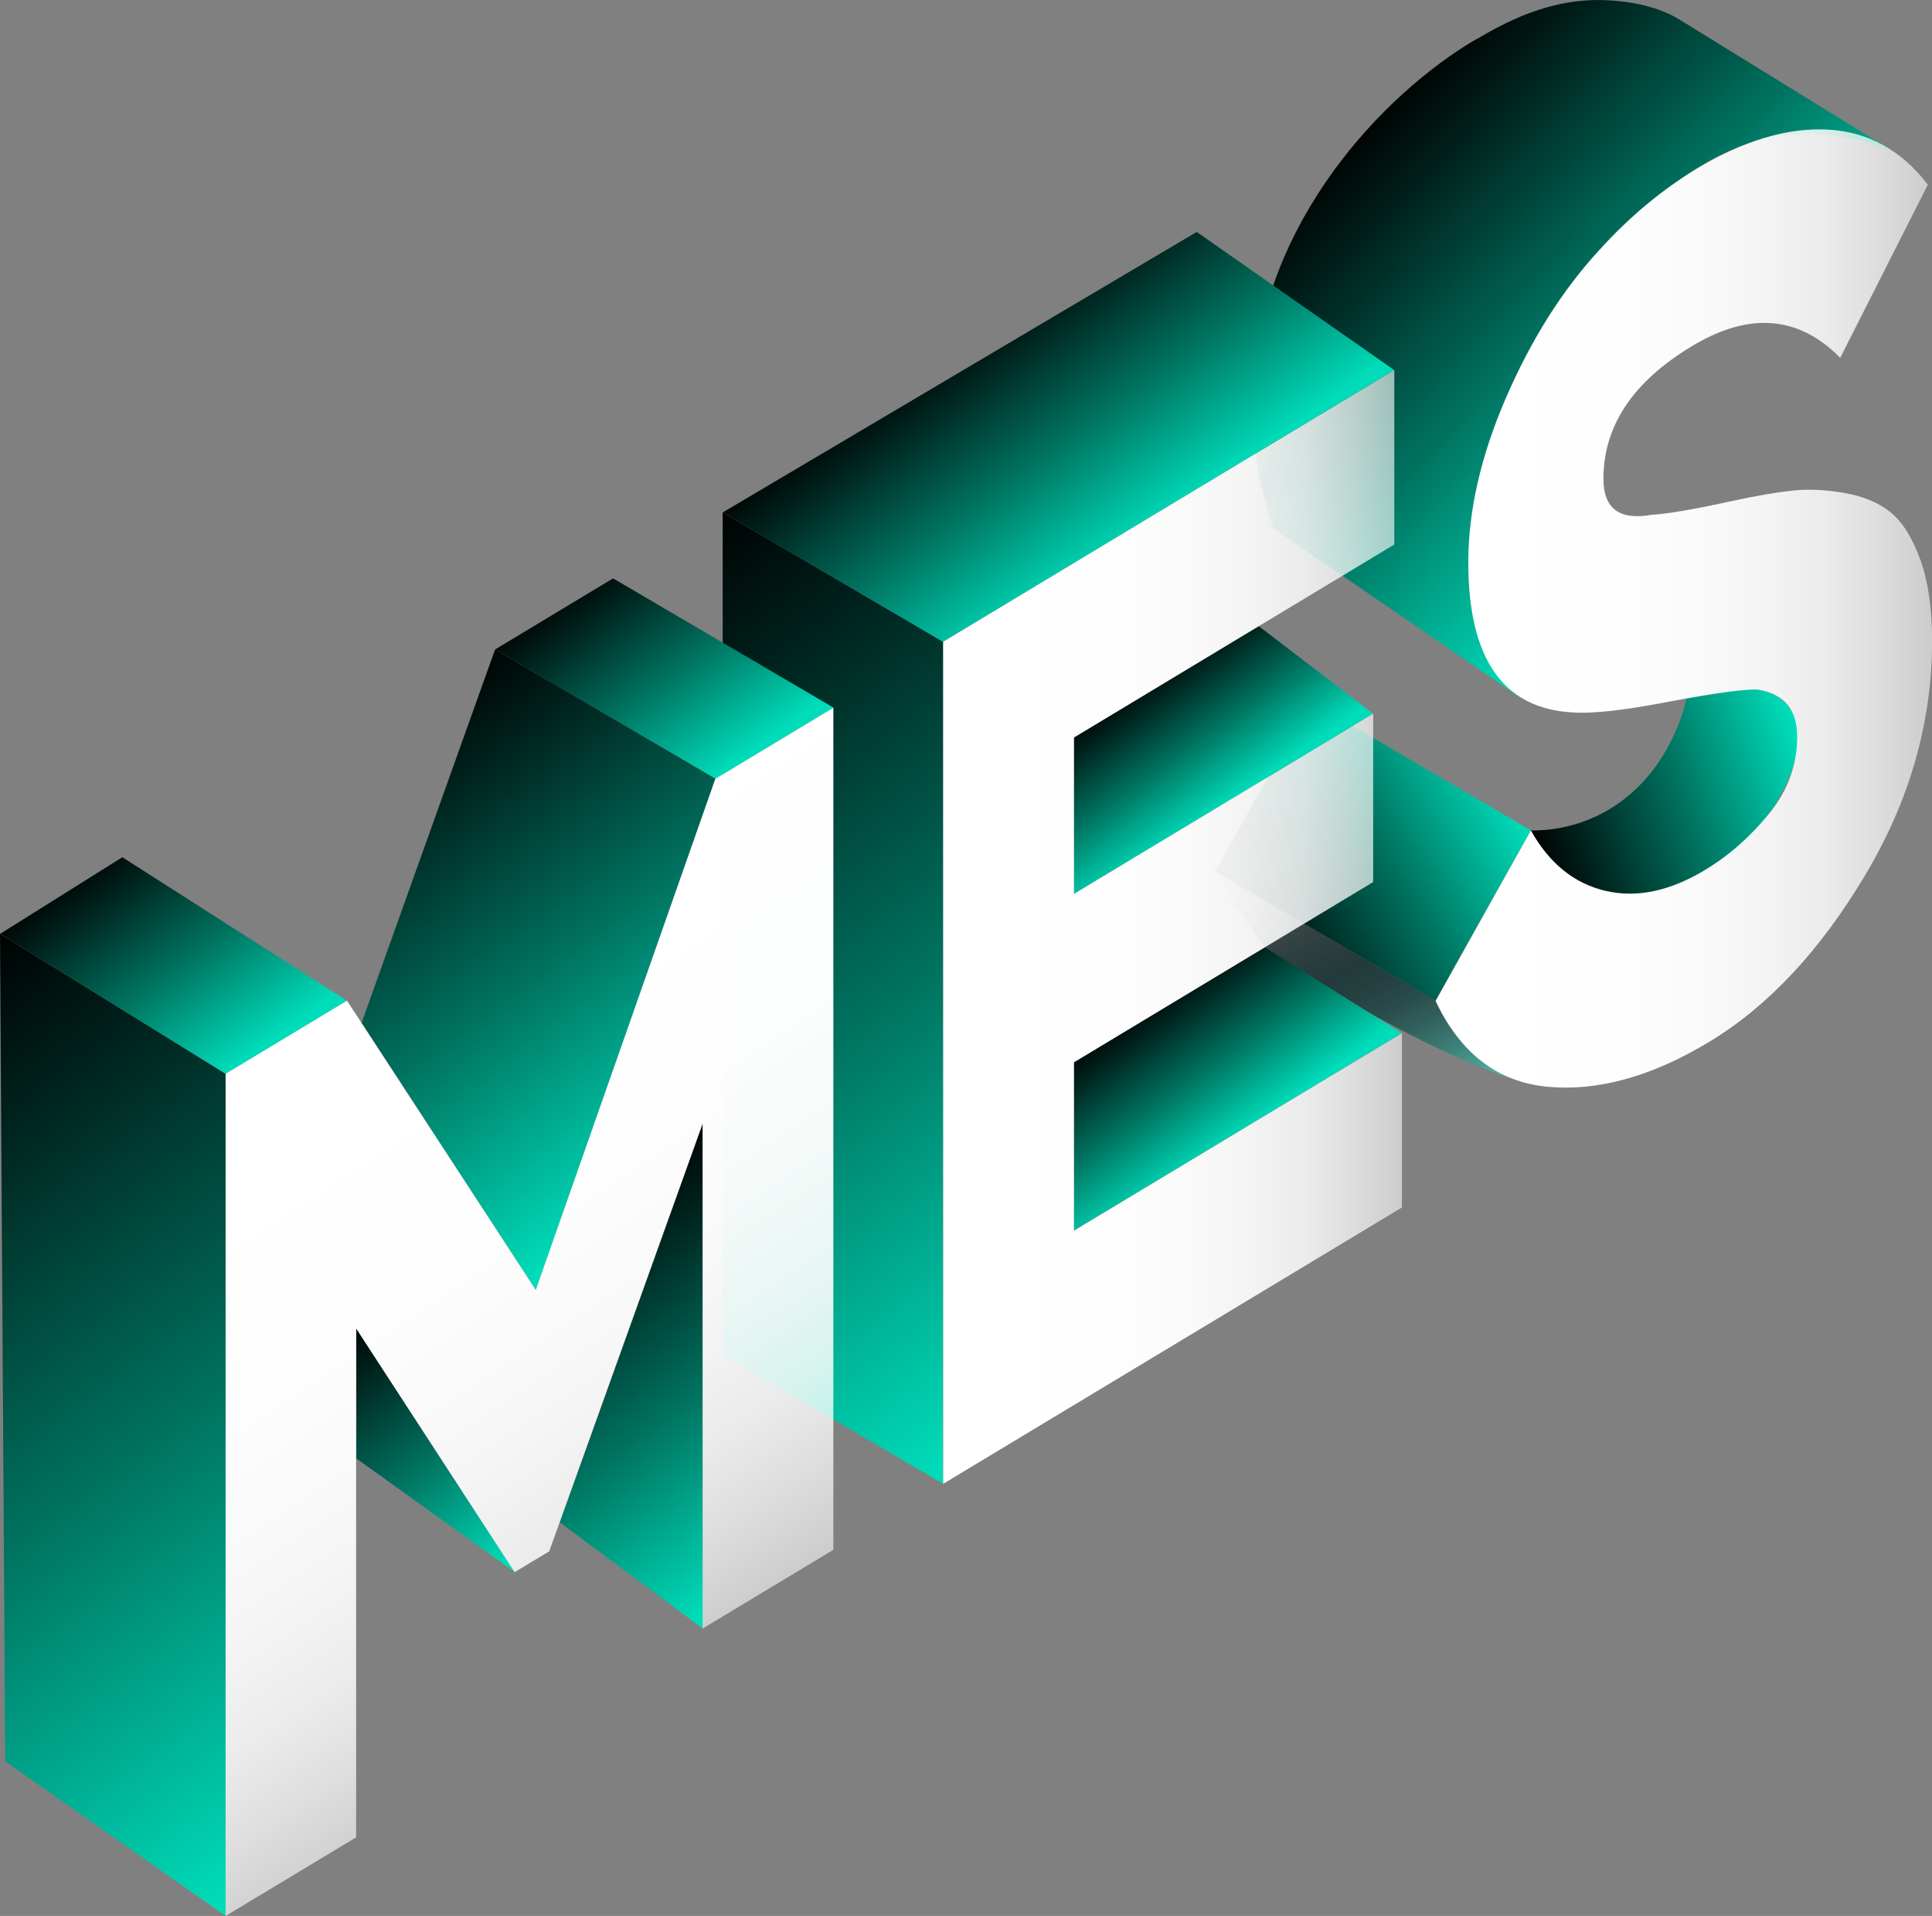 <?xml version="1.0" encoding="UTF-8"?> <svg xmlns="http://www.w3.org/2000/svg" xmlns:xlink="http://www.w3.org/1999/xlink" version="1.1" viewBox="0 0 162.7 161.33"><rect x="0" y="0" width="162.7" height="161.33" fill="#808080" stroke="none"/><defs><style> .cls-1 { fill: url(#_Безымянный_градиент_397); } .cls-2 { fill: url(#_Безымянный_градиент_33); } .cls-3 { fill: url(#_Безымянный_градиент_778); } .cls-4 { fill: url(#_Безымянный_градиент_33-6); } .cls-5 { fill: url(#_Безымянный_градиент_33-13); } .cls-6 { fill: url(#_Безымянный_градиент_33-9); } .cls-7 { fill: url(#_Безымянный_градиент_33-11); } .cls-8 { fill: url(#_Безымянный_градиент_33-2); } .cls-9 { fill: url(#_Безымянный_градиент_397-2); } .cls-10 { fill: url(#_Безымянный_градиент_397-3); } .cls-11 { fill: url(#_Безымянный_градиент_33-10); } .cls-12 { fill: url(#_Безымянный_градиент_33-3); } .cls-13 { fill: url(#_Безымянный_градиент_33-7); } .cls-14 { fill: url(#_Безымянный_градиент_33-8); } .cls-15 { fill: url(#_Безымянный_градиент_33-5); } .cls-16 { fill: url(#_Безымянный_градиент_33-12); } .cls-17 { fill: url(#_Безымянный_градиент_33-4); } </style><linearGradient id="_Безымянный_градиент_33" data-name="Безымянный градиент 33" x1="-386.72" y1="-280.59" x2="-416.9" y2="-316.56" gradientTransform="translate(486.78 297.13) rotate(-4.32) scale(.89 1) skewX(-4.85)" gradientUnits="userSpaceOnUse"><stop offset="0" stop-color="#00dcb9"></stop><stop offset=".44" stop-color="#007461"></stop><stop offset=".83" stop-color="#00201b"></stop><stop offset="1" stop-color="#000"></stop></linearGradient><linearGradient id="_Безымянный_градиент_33-2" data-name="Безымянный градиент 33" x1="-407.45" y1="-260.21" x2="-430.6" y2="-246.84" xlink:href="#_Безымянный_градиент_33"></linearGradient><linearGradient id="_Безымянный_градиент_778" data-name="Безымянный градиент 778" x1="-414.8" y1="-229.78" x2="-424.45" y2="-256.29" gradientTransform="translate(486.78 297.13) rotate(-4.32) scale(.89 1) skewX(-4.85)" gradientUnits="userSpaceOnUse"><stop offset="0" stop-color="#54bbab"></stop><stop offset=".02" stop-color="#4fb0a1" stop-opacity=".99"></stop><stop offset=".14" stop-color="#3b837a" stop-opacity=".96"></stop><stop offset=".25" stop-color="#2c605b" stop-opacity=".93"></stop><stop offset=".35" stop-color="#214645" stop-opacity=".92"></stop><stop offset=".44" stop-color="#1a3737" stop-opacity=".9"></stop><stop offset=".51" stop-color="#183233" stop-opacity=".9"></stop><stop offset=".66" stop-color="#122627" stop-opacity=".7"></stop><stop offset=".93" stop-color="#040808" stop-opacity=".16"></stop><stop offset="1" stop-color="#000" stop-opacity="0"></stop></linearGradient><linearGradient id="_Безымянный_градиент_33-3" data-name="Безымянный градиент 33" x1="-378.35" y1="-260.58" x2="-403.05" y2="-251.59" xlink:href="#_Безымянный_градиент_33"></linearGradient><linearGradient id="_Безымянный_градиент_33-4" data-name="Безымянный градиент 33" x1="-449.73" y1="-208.83" x2="-491" y2="-280.3" xlink:href="#_Безымянный_градиент_33"></linearGradient><linearGradient id="_Безымянный_градиент_33-5" data-name="Безымянный градиент 33" x1="-517.48" y1="-177.27" x2="-559.27" y2="-249.66" xlink:href="#_Безымянный_градиент_33"></linearGradient><linearGradient id="_Безымянный_градиент_33-6" data-name="Безымянный градиент 33" x1="-527.23" y1="-241.27" x2="-538.87" y2="-261.44" xlink:href="#_Безымянный_градиент_33"></linearGradient><linearGradient id="_Безымянный_градиент_33-7" data-name="Безымянный градиент 33" x1="-480.84" y1="-262.92" x2="-491.95" y2="-282.16" xlink:href="#_Безымянный_градиент_33"></linearGradient><linearGradient id="_Безымянный_градиент_33-8" data-name="Безымянный градиент 33" x1="-484.23" y1="-230.17" x2="-508.67" y2="-272.5" xlink:href="#_Безымянный_градиент_33"></linearGradient><linearGradient id="_Безымянный_градиент_33-9" data-name="Безымянный градиент 33" x1="-503.96" y1="-196.32" x2="-517.05" y2="-218.99" xlink:href="#_Безымянный_градиент_33"></linearGradient><linearGradient id="_Безымянный_градиент_33-10" data-name="Безымянный градиент 33" x1="-476.48" y1="-195.91" x2="-494.9" y2="-227.82" xlink:href="#_Безымянный_градиент_33"></linearGradient><linearGradient id="_Безымянный_градиент_33-11" data-name="Безымянный градиент 33" x1="-442.61" y1="-279.09" x2="-455.23" y2="-300.95" xlink:href="#_Безымянный_градиент_33"></linearGradient><linearGradient id="_Безымянный_градиент_33-12" data-name="Безымянный градиент 33" x1="-432.55" y1="-257.26" x2="-439.62" y2="-269.5" xlink:href="#_Безымянный_градиент_33"></linearGradient><linearGradient id="_Безымянный_градиент_33-13" data-name="Безымянный градиент 33" x1="-431.12" y1="-229.43" x2="-438.76" y2="-242.65" xlink:href="#_Безымянный_градиент_33"></linearGradient><linearGradient id="_Безымянный_градиент_397" data-name="Безымянный градиент 397" x1="-71.31" y1="-150.77" x2="-103.27" y2="-206.13" gradientTransform="translate(129.4 283.43) rotate(-3.7) scale(.97 1) skewX(-3.79)" gradientUnits="userSpaceOnUse"><stop offset="0" stop-color="#fff" stop-opacity=".6"></stop><stop offset=".02" stop-color="#fff" stop-opacity=".63"></stop><stop offset=".11" stop-color="#fff" stop-opacity=".74"></stop><stop offset=".21" stop-color="#fff" stop-opacity=".84"></stop><stop offset=".33" stop-color="#fff" stop-opacity=".91"></stop><stop offset=".47" stop-color="#fff" stop-opacity=".96"></stop><stop offset=".64" stop-color="#fff" stop-opacity=".99"></stop><stop offset="1" stop-color="#fff"></stop></linearGradient><linearGradient id="_Безымянный_градиент_397-2" data-name="Безымянный градиент 397" x1="-11.69" y1="-207.38" x2="-51.44" y2="-207.38" xlink:href="#_Безымянный_градиент_397"></linearGradient><linearGradient id="_Безымянный_градиент_397-3" data-name="Безымянный градиент 397" x1="34.28" y1="-231.34" x2="-8.76" y2="-231.34" xlink:href="#_Безымянный_градиент_397"></linearGradient></defs><g><g id="illustr"><g><g><path class="cls-2" d="M124.33,3.31c2.22-1.3,6.11-3.53,11-3.29,2.65.13,4.69.76,6.11,1.63,6.02,3.71,12.04,7.43,18.06,11.14-1.83-.79-5.13-1.88-9.24-1.36-5.55.71-9.31,3.95-12.32,6.61-9.96,8.81-13.96,21.02-14.06,28.15-.03,2.23-.08,6.76,2.7,10.75.6.86,1.19,1.49,1.59,1.89-6.97-4.77-13.93-9.54-20.9-14.31-.95-2.67-1.97-6.65-1.76-11.55.6-14.2,10.98-25.07,18.8-29.67Z"></path><path class="cls-8" d="M110.34,59.03l18.57,10.89-8.02,14.35c-3.78-2.22-7.56-4.43-11.34-6.65-2.41-1.41-4.82-2.83-7.23-4.24,2.67-4.78,5.35-9.57,8.02-14.35Z"></path><path class="cls-3" d="M102.32,73.38l18.57,10.89c.37.85.9,1.84,1.69,2.84,1.8,2.27,3.97,3.35,5.27,3.87.09.04-3.4-.94-9.18-3.9-5.28-2.71-9.39-5.37-12.17-7.31-.6-.83-1.19-1.69-1.79-2.59-.86-1.29-1.66-2.56-2.4-3.8Z"></path><path class="cls-12" d="M142.03,58.81c-.19.86-1.52,6.44-6.65,9.42-2.66,1.54-5.17,1.71-6.47,1.7.48.93,1.3,2.21,2.67,3.36.66.55,1.31.96,1.89,1.26,0,0,0,0,0,0,0,0,1.14.55,2.42.79.92.17,4.83.18,8.81-2.53,2.97-2.02,4.6-4.61,5.38-6.11.24-.42,2.41-4.35.74-6.93-.43-.67-1.06-1.07-1.06-1.07,0,0-.55-.37-1.3-.55-1.08-.27-3.44-.11-6.44.65Z"></path><polygon class="cls-17" points="79.42 124.94 60.86 114.05 60.86 43.15 79.42 54.04 79.42 124.94"></polygon><polygon class="cls-15" points="19.01 90.42 19.01 161.33 .44 148.31 0 78.64 19.01 90.42"></polygon><polygon class="cls-4" points="10.3 72.18 29.23 84.27 19.01 90.42 0 78.64 10.3 72.18"></polygon><polygon class="cls-13" points="60.26 65.58 70.2 59.59 51.63 48.7 41.69 54.69 60.26 65.58"></polygon><polygon class="cls-14" points="45.13 108.62 30.45 86.13 41.69 54.69 60.26 65.58 45.13 108.62"></polygon><polygon class="cls-6" points="43.36 132.38 30.01 122.81 30.01 111.85 43.36 132.38"></polygon><polygon class="cls-11" points="59.19 137.13 47.14 128.19 59.19 94.59 59.19 137.13"></polygon><polygon class="cls-7" points="60.86 43.15 79.42 54.04 117.41 31.16 100.78 19.53 60.86 43.15"></polygon><path class="cls-16" d="M90.43,75.27l25.2-15.18c-3.21-2.46-6.42-4.92-9.63-7.37-5.19,3.13-10.38,6.25-15.57,9.38v13.17Z"></path><path class="cls-5" d="M90.43,103.62c9.21-5.54,18.41-11.09,27.62-16.63-3.85-2.41-7.69-4.82-11.54-7.23-5.36,3.23-10.72,6.45-16.08,9.68v14.18Z"></path></g><g><path class="cls-1" d="M30.01,154.7l-11.01,6.63v-70.91l10.22-6.16,15.9,24.36,15.12-43.04,9.94-5.99v70.91l-11.01,6.63v-42.54l-12.92,36.04-2.91,1.75-13.35-20.52v42.85Z"></path><path class="cls-9" d="M118.05,101.68l-38.62,23.26V54.04l37.99-22.88v14.69l-26.98,16.25v13.17l25.2-15.18v14.18l-25.2,15.18v14.18l27.62-16.63v14.69Z"></path><path class="cls-10" d="M151.34,61.98c0-2.23-1.09-3.53-3.26-3.91-.99-.07-3.43.25-7.31.97-3.83.75-6.6,1.07-8.31.95-5.87-.31-8.81-4.52-8.81-12.63,0-4.39,1.07-9.03,3.2-13.93,2.13-4.89,4.73-9.01,7.81-12.35,2.55-2.82,5.3-5.11,8.24-6.88,3.93-2.36,7.59-3.46,11-3.29,3.41.18,6.22,1.73,8.45,4.64l-7.38,14.58c-3.5-3.56-7.67-3.89-12.49-.98-4.97,2.99-7.45,6.71-7.45,11.17,0,2.5,1.35,3.51,4.04,3.03,1.37-.08,3.65-.47,6.82-1.17,1.94-.42,3.6-.71,4.97-.86,1.37-.16,2.86-.09,4.47.19,1.61.28,2.91.83,3.91,1.65.99.82,1.82,2.14,2.48,3.98.66,1.83.99,4.09.99,6.8,0,6.88-1.89,13.5-5.68,19.82-3.79,6.34-8.16,11-13.13,13.99-4.83,2.91-9.35,4.15-13.56,3.76-4.21-.4-7.36-2.81-9.44-7.23l8.02-14.35c1.56,2.78,3.66,4.47,6.28,5.08,2.63.62,5.43.03,8.41-1.77,1.94-1.17,3.72-2.72,5.33-4.68,1.61-1.95,2.41-4.14,2.41-6.57Z"></path></g></g></g></g></svg> 